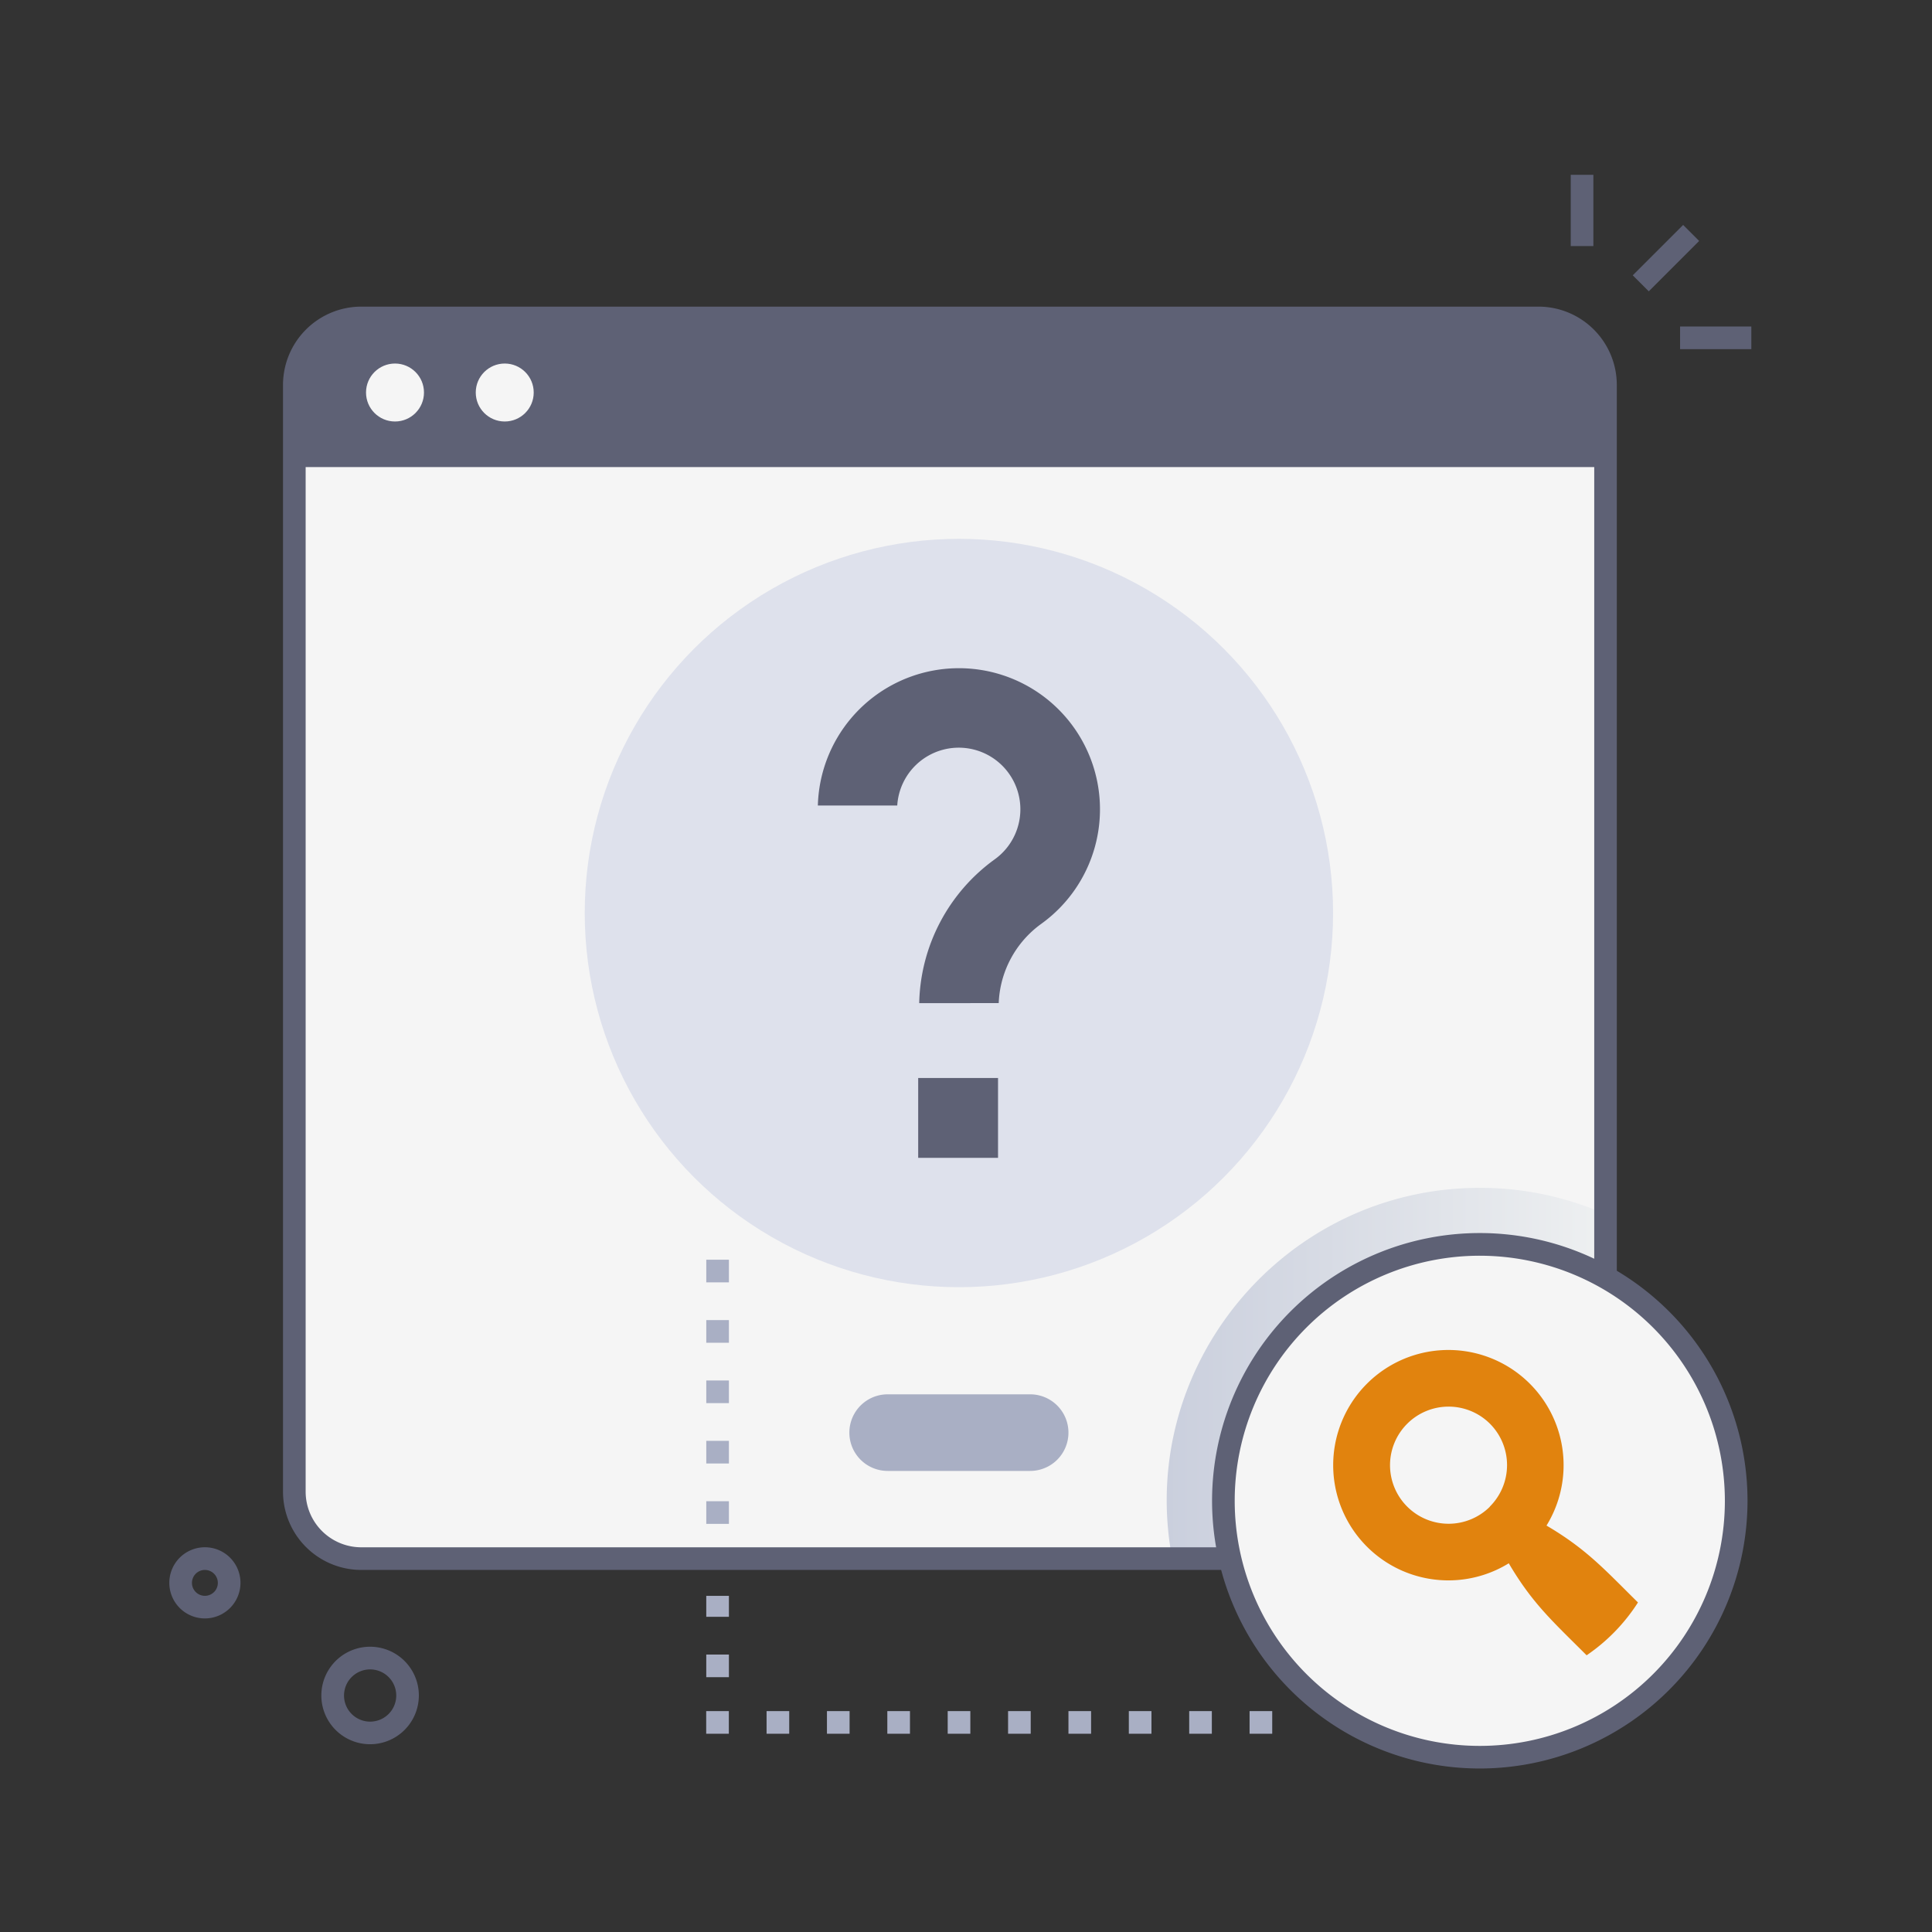 <svg xmlns="http://www.w3.org/2000/svg" xmlns:xlink="http://www.w3.org/1999/xlink" viewBox="0 0 512 512"><rect x="0" y="0" width="512" height="512" fill="#333333" stroke="none"/><defs><style>.cls-1{isolation:isolate;}.cls-2{fill:#f5f5f5;}.cls-3{mix-blend-mode:multiply;fill:url(#linear-gradient);}.cls-4{fill:#5e6175;}.cls-5{fill:#dee1ec;}.cls-6{fill:#a9afc4;}.cls-7{fill:#e1830e;}</style><linearGradient id="linear-gradient" x1="309.19" y1="363.92" x2="425.47" y2="363.92" gradientUnits="userSpaceOnUse"><stop offset="0" stop-color="#cacfdd"/><stop offset="1" stop-color="#eef0f1"/></linearGradient></defs><title>Not Found</title><g class="cls-1"><g id="Not_Found" data-name="Not Found"><path class="cls-2" d="M425.47,102V395.31a17.75,17.75,0,0,1-17.75,17.74h-312A17.74,17.74,0,0,1,78,395.31V102A17.74,17.74,0,0,1,95.69,84.26h312A17.75,17.75,0,0,1,425.47,102Z"/><path class="cls-3" d="M425.47,321.78v73.54a17.75,17.75,0,0,1-17.75,17.74H310.65c-9.63-50.89,29.61-98.27,81.52-98.27A82.27,82.27,0,0,1,425.47,321.78Z"/><path class="cls-4" d="M407.72,416.05h-312A20.76,20.76,0,0,1,75,395.31V102A20.76,20.76,0,0,1,95.69,81.26h312A20.77,20.77,0,0,1,428.47,102V395.31A20.77,20.77,0,0,1,407.72,416.05ZM95.69,87.26A14.75,14.75,0,0,0,81,102V395.31a14.75,14.75,0,0,0,14.74,14.74h312a14.76,14.76,0,0,0,14.75-14.74V102a14.76,14.76,0,0,0-14.75-14.74Z"/><path class="cls-4" d="M425.47,102v21.78H78V102A17.74,17.74,0,0,1,95.69,84.26h312A17.75,17.75,0,0,1,425.47,102Z"/><circle class="cls-2" cx="104.68" cy="104.02" r="7.68"/><circle class="cls-2" cx="133.76" cy="104.02" r="7.68"/><circle class="cls-5" cx="254.12" cy="241.96" r="99.16"/><path class="cls-6" d="M273,389.81H235.24a10.15,10.15,0,0,1,0-20.3H273a10.15,10.15,0,0,1,0,20.3Z"/><circle class="cls-2" cx="392.17" cy="397.73" r="67.95"/><path class="cls-4" d="M392.17,468.67a70.95,70.95,0,1,1,70.94-70.94A71,71,0,0,1,392.17,468.67Zm0-135.89a64.95,64.95,0,1,0,64.94,65A65,65,0,0,0,392.17,332.78Z"/><path class="cls-4" d="M243.6,265.85a48.25,48.25,0,0,1,20-38.11,16.33,16.33,0,1,0-25.82-14.27H216.74a37.39,37.39,0,1,1,59.2,31.36,27.19,27.19,0,0,0-11.27,21Z"/><rect class="cls-4" x="243.33" y="285.68" width="21.16" height="21.16"/><path class="cls-7" d="M409.84,404.29a30.53,30.53,0,1,0-10,10c6.27,10.66,11.58,15.33,20.63,24.38a48.6,48.6,0,0,0,13.61-14C425.19,415.9,420.47,410.55,409.84,404.29Zm-15-5a15.52,15.52,0,1,1,0-22A15.53,15.53,0,0,1,394.79,399.29Z"/><path class="cls-6" d="M337.15,459.46h-6v-6h6Zm-16,0h-6v-6h6Zm-16,0h-6v-6h6Zm-16,0h-6v-6h6Zm-16,0h-6v-6h6Zm-16,0h-6v-6h6Zm-16,0h-6v-6h6Zm-16,0h-6v-6h6Zm-16,0h-6v-6h6Zm-16,0h-6v-6h6Z"/><path class="cls-6" d="M193.17,444.47h-6v-6h6Zm0-16h-6v-5.55h6Z"/><rect class="cls-4" x="432.07" y="65.43" width="18.88" height="6" transform="translate(80.96 332.28) rotate(-45.01)"/><rect class="cls-4" x="416.26" y="46.33" width="6" height="18.88"/><rect class="cls-4" x="445.24" y="86.53" width="18.88" height="6"/><path class="cls-4" d="M54.31,428.9a9.43,9.43,0,1,1,9.42-9.42A9.44,9.44,0,0,1,54.31,428.9Zm0-12.85a3.43,3.43,0,1,0,3.42,3.43A3.44,3.44,0,0,0,54.31,416.05Z"/><path class="cls-4" d="M98.1,462.24A12.92,12.92,0,1,1,111,449.32,12.93,12.93,0,0,1,98.1,462.24Zm0-19.83a6.92,6.92,0,1,0,6.91,6.91A6.92,6.92,0,0,0,98.1,442.41Z"/><path class="cls-6" d="M193.17,403.84h-6v-6h6Zm0-16h-6v-6h6Zm0-16h-6v-6h6Zm0-16h-6v-6h6Zm0-16h-6v-6h6Z"/></g></g></svg>